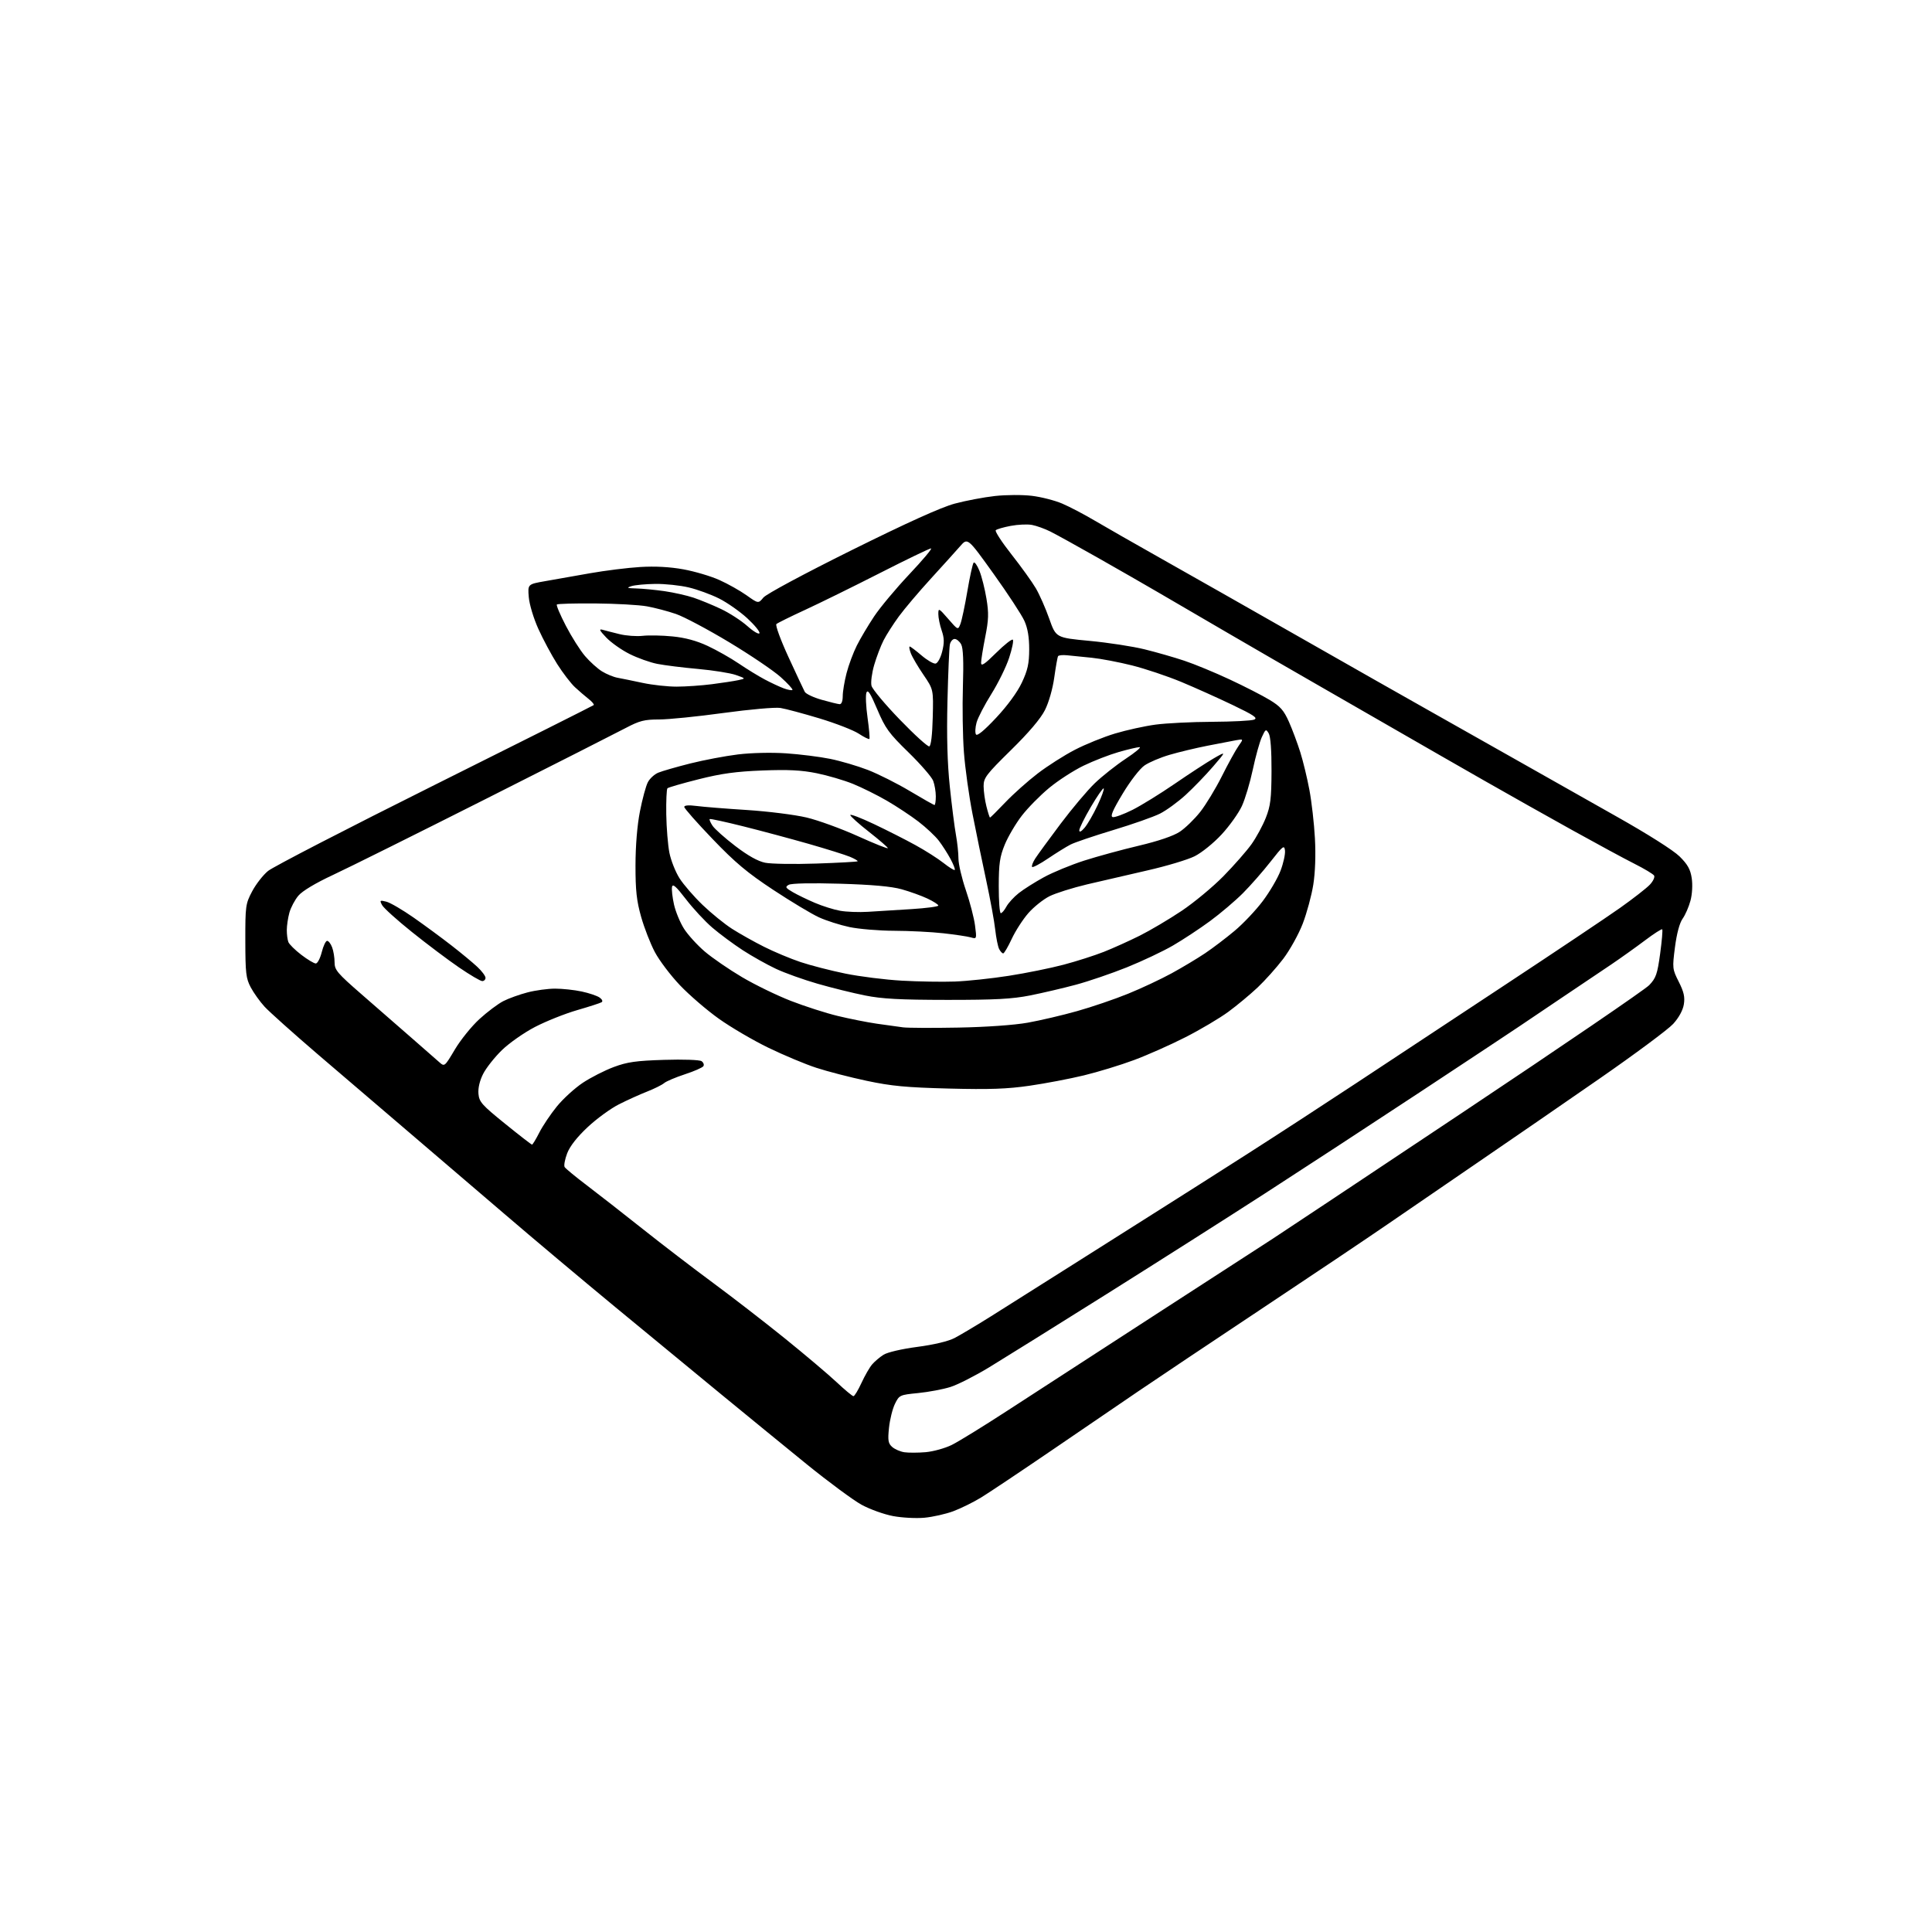 <?xml version="1.0" encoding="UTF-8" standalone="no"?>
<svg 
  version="1.1" 
  xmlns="http://www.w3.org/2000/svg" 
  xmlns:xlink="http://www.w3.org/1999/xlink" 
  xmlns:svg="http://www.w3.org/2000/svg"
  xmlns:rdf="http://www.w3.org/1999/02/22-rdf-syntax-ns#"
  xmlns:cc="http://creativecommons.org/ns#"
  xmlns:dc="http://purl.org/dc/elements/1.1/"
  viewBox="0 0 768 768"
  width="768"
  height="768"
>
<style>svg {background-color: white; }</style>"
<path stroke="none" fill="black" fill-rule="evenodd" d="M367.50,603.32C364.20,603.63 358.57,603.33 355.00,602.66C351.43,601.99 345.80,599.97 342.50,598.17C339.20,596.37 329.30,589.05 320.50,581.91C311.70,574.76 296.45,562.29 286.60,554.20C276.76,546.12 257.86,530.55 244.60,519.60C231.35,508.66 211.53,492.01 200.57,482.60C189.61,473.20 172.46,458.52 162.46,450.00C152.46,441.48 136.23,427.60 126.39,419.16C116.55,410.72 107.00,402.17 105.16,400.16C103.32,398.15 100.85,394.70 99.68,392.50C97.79,388.95 97.54,386.86 97.52,374.00C97.50,360.14 97.62,359.27 100.22,354.35C101.71,351.52 104.55,347.86 106.54,346.23C108.52,344.59 138.35,329.19 172.82,312.00C207.30,294.81 235.72,280.54 236.00,280.29C236.28,280.03 235.38,278.94 234.00,277.86C232.62,276.78 230.18,274.68 228.57,273.19C226.96,271.71 223.78,267.57 221.51,264.00C219.25,260.43 215.87,254.13 214.01,250.01C212.11,245.81 210.44,240.27 210.20,237.39C209.77,232.24 209.77,232.24 216.64,231.03C220.41,230.36 228.45,228.95 234.50,227.88C240.55,226.81 249.55,225.69 254.50,225.39C260.40,225.03 266.31,225.35 271.66,226.32C276.15,227.14 282.58,229.04 285.95,230.56C289.33,232.07 294.19,234.81 296.77,236.64C301.45,239.97 301.45,239.97 303.47,237.53C304.64,236.14 319.59,228.11 338.51,218.72C360.67,207.73 374.14,201.64 379.51,200.20C383.90,199.02 391.10,197.66 395.50,197.17C399.90,196.68 406.52,196.65 410.21,197.10C413.91,197.55 419.31,198.93 422.21,200.17C425.12,201.41 430.88,204.42 435.00,206.86C439.12,209.29 451.27,216.23 462.00,222.28C472.73,228.32 497.48,242.37 517.00,253.49C536.52,264.62 559.92,277.89 569.00,283.00C578.08,288.10 593.60,296.87 603.50,302.48C613.40,308.10 630.95,318.01 642.50,324.52C654.96,331.53 665.19,338.01 667.65,340.44C670.87,343.62 671.96,345.57 672.49,349.09C672.89,351.75 672.68,355.48 671.98,358.06C671.33,360.49 669.93,363.70 668.87,365.19C667.66,366.88 666.53,371.09 665.83,376.49C664.75,384.86 664.79,385.24 667.35,390.30C669.38,394.33 669.83,396.35 669.35,399.27C668.97,401.61 667.36,404.55 665.12,407.01C663.13,409.19 649.97,418.97 635.88,428.74C621.79,438.51 600.19,453.38 587.88,461.79C575.57,470.21 559.20,481.42 551.50,486.72C543.80,492.02 521.08,507.27 501.00,520.61C480.93,533.95 459.10,548.55 452.50,553.05C445.90,557.54 430.38,568.13 418.00,576.58C405.62,585.02 393.00,593.46 389.94,595.32C386.88,597.19 381.93,599.62 378.94,600.74C375.95,601.85 370.80,603.01 367.50,603.32zM368.00,577.26C371.02,576.99 375.67,575.70 378.33,574.39C380.99,573.08 390.89,566.98 400.33,560.84C409.77,554.70 436.40,537.43 459.50,522.47C482.60,507.51 503.52,493.97 505.98,492.38C508.45,490.80 542.43,468.20 581.48,442.17C620.54,416.14 653.89,393.39 655.58,391.62C658.28,388.80 658.82,387.24 659.93,379.13C660.62,374.03 661.00,369.66 660.76,369.42C660.52,369.18 657.43,371.16 653.91,373.82C650.38,376.48 644.35,380.78 640.50,383.39C636.65,385.99 627.88,391.89 621.00,396.50C614.12,401.11 606.48,406.27 604.00,407.96C601.52,409.65 583.64,421.49 564.26,434.27C544.88,447.05 517.21,465.13 502.76,474.46C488.32,483.79 460.07,501.74 440.00,514.35C419.93,526.95 398.90,540.07 393.27,543.49C387.64,546.91 380.67,550.46 377.77,551.36C374.87,552.27 369.12,553.35 365.00,553.76C357.66,554.48 357.46,554.58 355.75,558.07C354.79,560.03 353.73,564.31 353.39,567.57C352.87,572.58 353.06,573.76 354.64,575.17C355.66,576.08 357.85,577.04 359.50,577.29C361.15,577.53 364.98,577.52 368.00,577.26zM339.26,555.00C339.68,555.00 341.11,552.64 342.44,549.75C343.77,546.86 345.68,543.54 346.68,542.38C347.68,541.21 349.72,539.48 351.21,538.54C352.77,537.55 358.47,536.22 364.65,535.41C371.21,534.55 376.96,533.18 379.44,531.89C381.67,530.73 388.23,526.83 394.00,523.21C399.77,519.59 414.40,510.36 426.50,502.69C438.60,495.02 454.57,484.91 462.00,480.23C469.43,475.55 484.73,465.82 496.00,458.61C507.27,451.41 526.72,438.76 539.21,430.51C551.71,422.25 578.26,404.73 598.21,391.56C618.17,378.40 638.77,364.60 644.00,360.90C649.23,357.19 654.56,353.04 655.85,351.66C657.15,350.28 657.90,348.65 657.53,348.05C657.16,347.44 653.63,345.33 649.70,343.35C645.76,341.37 634.66,335.36 625.02,330.01C615.38,324.66 599.62,315.79 590.00,310.30C580.38,304.81 564.85,295.91 555.50,290.51C546.15,285.11 531.30,276.57 522.50,271.53C513.70,266.49 498.18,257.51 488.00,251.58C477.82,245.65 465.45,238.43 460.50,235.54C455.55,232.64 444.75,226.45 436.50,221.77C428.25,217.09 419.70,212.37 417.50,211.28C415.30,210.18 412.04,209.01 410.25,208.67C408.47,208.33 404.66,208.50 401.79,209.04C398.92,209.58 396.24,210.36 395.83,210.77C395.42,211.18 398.24,215.51 402.08,220.39C405.93,225.27 410.28,231.33 411.76,233.85C413.24,236.37 415.64,241.82 417.10,245.97C419.76,253.50 419.76,253.50 433.13,254.76C440.48,255.45 450.32,256.96 455.00,258.12C459.68,259.27 466.78,261.31 470.79,262.65C474.80,263.98 482.90,267.33 488.79,270.08C494.68,272.83 501.84,276.49 504.69,278.22C508.94,280.78 510.34,282.37 512.37,286.93C513.73,289.99 515.76,295.43 516.88,299.00C518.00,302.57 519.64,309.32 520.51,314.00C521.39,318.68 522.38,327.31 522.70,333.19C523.07,339.84 522.82,346.84 522.05,351.69C521.36,355.99 519.48,362.94 517.87,367.14C516.26,371.34 512.76,377.64 510.11,381.14C507.45,384.64 502.85,389.78 499.89,392.57C496.92,395.36 491.70,399.70 488.27,402.22C484.84,404.74 477.19,409.28 471.27,412.29C465.35,415.31 456.12,419.41 450.76,421.40C445.40,423.40 436.45,426.13 430.87,427.48C425.30,428.83 415.59,430.68 409.31,431.59C400.36,432.89 393.39,433.13 377.19,432.72C360.22,432.28 354.34,431.73 344.48,429.63C337.87,428.23 328.87,425.90 324.48,424.46C320.09,423.03 311.55,419.45 305.50,416.52C299.45,413.59 290.56,408.39 285.74,404.95C280.92,401.52 273.95,395.51 270.24,391.60C266.53,387.69 262.06,381.77 260.31,378.46C258.55,375.14 256.10,368.85 254.86,364.46C253.06,358.11 252.61,353.97 252.62,344.00C252.63,336.21 253.29,328.13 254.38,322.57C255.34,317.67 256.75,312.44 257.52,310.97C258.28,309.49 260.16,307.77 261.70,307.14C263.24,306.50 268.93,304.87 274.34,303.50C279.75,302.14 288.30,300.52 293.34,299.90C298.67,299.25 306.68,299.07 312.50,299.46C318.00,299.84 325.88,300.82 330.00,301.66C334.12,302.49 340.88,304.48 345.00,306.07C349.12,307.67 356.65,311.45 361.73,314.49C366.80,317.52 371.19,320.00 371.48,320.00C371.76,320.00 372.00,318.45 372.00,316.57C372.00,314.68 371.53,311.89 370.95,310.38C370.38,308.87 365.95,303.77 361.12,299.06C353.34,291.48 351.92,289.53 348.73,282.00C346.01,275.57 344.96,273.95 344.42,275.34C344.03,276.36 344.23,280.82 344.86,285.26C345.48,289.70 345.82,293.52 345.59,293.74C345.37,293.97 343.45,293.02 341.34,291.63C339.23,290.25 332.19,287.52 325.71,285.56C319.22,283.61 312.25,281.74 310.21,281.42C308.17,281.09 298.02,281.99 287.64,283.41C277.27,284.84 265.72,286.00 261.98,286.00C256.18,286.00 254.22,286.50 248.83,289.34C245.35,291.18 220.23,303.92 193.00,317.65C165.77,331.38 138.47,344.96 132.33,347.82C125.40,351.05 120.20,354.17 118.62,356.04C117.22,357.70 115.61,360.74 115.04,362.78C114.48,364.83 114.01,367.93 114.01,369.67C114.00,371.41 114.28,373.57 114.63,374.47C114.97,375.37 117.29,377.65 119.77,379.55C122.25,381.45 124.84,383.00 125.53,383.00C126.21,383.00 127.27,380.98 127.90,378.50C128.52,376.02 129.48,374.00 130.04,374.00C130.59,374.00 131.49,375.15 132.02,376.57C132.56,377.98 133.00,380.66 133.00,382.53C133.00,385.59 134.03,386.81 143.68,395.21C149.56,400.32 158.45,408.07 163.43,412.43C168.42,416.78 173.45,421.19 174.61,422.22C176.71,424.08 176.74,424.06 180.83,417.17C183.09,413.37 187.48,407.93 190.60,405.08C193.71,402.24 197.99,399.02 200.10,397.95C202.21,396.87 206.52,395.32 209.68,394.50C212.84,393.67 217.78,393.00 220.66,393.00C223.54,393.00 228.29,393.51 231.20,394.13C234.12,394.75 237.32,395.83 238.32,396.52C239.37,397.25 239.72,398.05 239.15,398.40C238.61,398.74 234.21,400.16 229.38,401.56C224.55,402.96 217.02,405.97 212.65,408.24C208.28,410.52 202.35,414.67 199.48,417.48C196.61,420.28 193.27,424.50 192.07,426.86C190.70,429.54 190.00,432.49 190.19,434.76C190.47,438.03 191.52,439.22 200.76,446.69C206.40,451.26 211.23,455.00 211.49,455.00C211.75,455.00 213.06,452.83 214.40,450.19C215.75,447.54 218.88,442.88 221.37,439.82C223.86,436.76 228.50,432.54 231.68,430.42C234.87,428.31 240.40,425.49 243.98,424.16C249.36,422.15 252.85,421.66 264.00,421.31C271.58,421.07 278.10,421.30 278.88,421.83C279.64,422.35 279.97,423.24 279.62,423.81C279.27,424.38 275.95,425.84 272.24,427.05C268.53,428.27 264.82,429.84 264.00,430.55C263.18,431.26 260.14,432.77 257.25,433.91C254.37,435.04 249.32,437.32 246.05,438.98C242.77,440.63 237.17,444.71 233.61,448.05C229.38,452.01 226.54,455.63 225.45,458.48C224.54,460.88 224.09,463.33 224.45,463.92C224.82,464.52 228.80,467.80 233.31,471.22C237.81,474.63 247.80,482.44 255.50,488.55C263.20,494.67 275.80,504.32 283.50,510.00C291.20,515.69 304.06,525.63 312.07,532.10C320.08,538.58 329.31,546.38 332.57,549.44C335.83,552.50 338.84,555.00 339.26,555.00zM381.00,408.48C391.99,408.28 403.15,407.49 408.50,406.54C413.45,405.66 422.30,403.59 428.17,401.93C434.04,400.28 443.17,397.17 448.44,395.02C453.72,392.88 461.52,389.21 465.77,386.89C470.02,384.56 475.98,380.99 479.02,378.95C482.06,376.91 487.33,372.91 490.73,370.06C494.14,367.22 499.19,361.88 501.96,358.20C504.74,354.51 507.93,349.06 509.05,346.08C510.18,343.10 510.96,339.51 510.80,338.11C510.53,335.80 510.00,336.21 505.06,342.53C502.06,346.37 497.11,352.01 494.06,355.07C491.00,358.13 485.12,363.12 481.00,366.15C476.88,369.18 470.25,373.55 466.27,375.86C462.30,378.17 454.06,382.06 447.96,384.52C441.86,386.97 432.74,390.08 427.69,391.44C422.63,392.80 414.45,394.71 409.50,395.70C402.34,397.12 395.60,397.48 376.50,397.47C357.71,397.45 350.61,397.07 343.80,395.70C339.01,394.74 330.55,392.65 325.00,391.05C319.44,389.45 312.00,386.79 308.47,385.13C304.94,383.48 299.00,380.15 295.27,377.73C291.55,375.31 286.10,371.27 283.17,368.76C280.24,366.25 275.52,361.16 272.67,357.45C268.77,352.37 267.41,351.17 267.14,352.56C266.94,353.58 267.29,356.74 267.93,359.58C268.57,362.42 270.35,366.73 271.89,369.16C273.43,371.59 277.14,375.67 280.13,378.23C283.12,380.78 289.81,385.38 294.99,388.44C300.17,391.50 308.93,395.76 314.46,397.90C319.98,400.04 328.32,402.72 333.00,403.85C337.68,404.98 344.65,406.37 348.50,406.93C352.35,407.49 357.07,408.15 359.00,408.39C360.93,408.63 370.82,408.67 381.00,408.48zM379.50,390.18C384.45,390.00 394.12,388.98 401.00,387.90C407.88,386.83 417.69,384.84 422.81,383.48C427.93,382.13 435.13,379.82 438.81,378.37C442.49,376.91 448.90,374.02 453.05,371.95C457.21,369.87 464.68,365.45 469.66,362.12C474.64,358.79 482.16,352.55 486.37,348.26C490.58,343.96 495.59,338.25 497.50,335.57C499.41,332.88 501.97,328.17 503.18,325.09C505.05,320.37 505.40,317.48 505.45,306.50C505.48,298.33 505.07,292.77 504.34,291.53C503.25,289.69 503.08,289.78 501.59,293.03C500.72,294.94 499.11,300.72 498.02,305.87C496.93,311.02 494.98,317.56 493.68,320.39C492.38,323.22 488.75,328.31 485.61,331.70C482.42,335.15 477.69,338.97 474.87,340.38C472.10,341.76 463.68,344.28 456.17,345.99C448.65,347.70 437.80,350.21 432.05,351.57C426.31,352.94 419.61,355.05 417.18,356.27C414.74,357.49 410.98,360.49 408.81,362.95C406.65,365.41 403.67,370.02 402.19,373.20C400.71,376.38 399.18,378.98 398.79,378.99C398.39,379.00 397.67,378.21 397.17,377.25C396.68,376.29 395.98,372.80 395.61,369.50C395.25,366.20 393.64,357.43 392.04,350.00C390.43,342.57 387.98,330.65 386.58,323.50C385.18,316.35 383.64,305.32 383.17,299.00C382.69,292.68 382.52,280.93 382.77,272.91C383.09,262.94 382.88,257.64 382.09,256.16C381.45,254.97 380.28,254.00 379.48,254.00C378.69,254.00 377.83,255.01 377.58,256.25C377.33,257.49 376.90,267.61 376.63,278.75C376.29,292.64 376.58,303.32 377.57,312.75C378.36,320.31 379.46,328.95 380.01,331.93C380.55,334.92 381.00,339.14 381.00,341.31C381.00,343.49 382.33,349.14 383.95,353.88C385.57,358.62 387.21,364.93 387.59,367.91C388.29,373.26 388.28,373.31 385.90,372.62C384.58,372.25 379.68,371.51 375.00,370.99C370.32,370.46 361.55,370.02 355.50,370.00C349.45,369.98 341.42,369.31 337.67,368.52C333.91,367.72 328.45,365.98 325.55,364.65C322.64,363.32 314.47,358.41 307.38,353.74C297.07,346.94 292.26,342.91 283.25,333.51C277.06,327.06 272.00,321.33 272.00,320.76C272.00,320.12 273.79,319.98 276.83,320.38C279.48,320.73 288.52,321.46 296.91,321.99C305.31,322.53 315.97,323.87 320.61,324.97C325.24,326.07 334.43,329.41 341.02,332.39C347.61,335.37 352.97,337.51 352.93,337.15C352.89,336.79 349.52,333.88 345.43,330.67C341.34,327.47 338.00,324.46 338.00,323.99C338.00,323.51 342.20,325.12 347.34,327.55C352.47,329.98 359.91,333.75 363.87,335.93C367.83,338.10 372.87,341.31 375.08,343.06C377.29,344.81 379.29,346.05 379.52,345.81C379.76,345.57 379.01,343.62 377.85,341.46C376.69,339.30 374.60,336.03 373.19,334.19C371.79,332.35 368.13,328.93 365.07,326.58C362.01,324.24 356.35,320.50 352.50,318.27C348.65,316.04 342.60,313.04 339.06,311.60C335.51,310.16 329.03,308.26 324.65,307.37C318.63,306.15 313.35,305.88 303.09,306.28C292.62,306.68 286.79,307.48 277.71,309.77C271.23,311.40 265.65,313.02 265.32,313.35C264.98,313.69 264.77,318.36 264.85,323.73C264.94,329.10 265.50,335.98 266.10,339.00C266.70,342.02 268.50,346.57 270.10,349.10C271.70,351.63 275.84,356.41 279.29,359.72C282.74,363.03 288.02,367.32 291.03,369.24C294.04,371.16 299.75,374.37 303.72,376.36C307.69,378.36 314.21,381.09 318.22,382.43C322.22,383.77 330.23,385.83 336.00,387.01C341.77,388.19 351.90,389.46 358.50,389.83C365.10,390.20 374.55,390.36 379.50,390.18zM191.70,390.00C190.98,390.00 186.82,387.55 182.45,384.56C178.08,381.57 169.66,375.24 163.76,370.50C157.85,365.77 152.51,360.95 151.90,359.81C150.86,357.88 150.99,357.78 153.59,358.43C155.13,358.82 160.01,361.67 164.44,364.77C168.87,367.87 175.65,372.86 179.50,375.86C183.35,378.85 187.96,382.67 189.75,384.35C191.54,386.02 193.00,387.98 193.00,388.70C193.00,389.41 192.41,390.00 191.70,390.00zM345.00,362.46C348.57,362.23 356.34,361.75 362.25,361.39C368.16,361.02 373.00,360.39 373.00,359.97C373.00,359.56 371.05,358.31 368.67,357.19C366.29,356.07 361.68,354.41 358.42,353.50C354.35,352.36 346.67,351.67 333.89,351.29C322.61,350.96 314.59,351.13 313.54,351.72C312.02,352.57 312.21,352.93 315.15,354.64C316.99,355.71 320.95,357.63 323.94,358.90C326.93,360.18 331.43,361.59 333.94,362.04C336.45,362.50 341.43,362.68 345.00,362.46zM397.83,363.00C398.29,363.00 399.28,361.84 400.05,360.41C400.81,358.99 403.02,356.57 404.97,355.03C406.91,353.49 411.43,350.64 415.00,348.69C418.57,346.74 425.77,343.78 431.00,342.10C436.23,340.43 446.01,337.75 452.74,336.17C460.51,334.33 466.44,332.31 468.97,330.64C471.16,329.19 474.80,325.66 477.07,322.79C479.34,319.92 483.23,313.51 485.72,308.54C488.21,303.57 491.17,298.20 492.29,296.61C494.33,293.72 494.33,293.72 491.42,294.24C489.81,294.53 484.68,295.52 480.00,296.44C475.32,297.36 468.53,298.99 464.90,300.06C461.27,301.12 456.82,303.01 455.00,304.25C453.11,305.54 449.39,310.34 446.28,315.50C442.25,322.20 441.24,324.58 442.35,324.81C443.16,324.98 446.68,323.68 450.17,321.94C453.65,320.19 461.23,315.51 467.00,311.55C472.77,307.58 479.75,303.04 482.50,301.45C487.50,298.57 487.50,298.57 482.19,304.74C479.27,308.13 474.37,313.20 471.30,316.01C468.23,318.81 463.65,322.15 461.11,323.43C458.57,324.71 450.22,327.65 442.54,329.96C434.86,332.28 427.21,334.87 425.54,335.73C423.87,336.59 419.88,339.06 416.67,341.23C413.47,343.40 410.59,344.93 410.29,344.62C409.98,344.31 410.54,342.81 411.52,341.28C412.51,339.75 417.04,333.55 421.58,327.50C426.13,321.45 432.24,314.19 435.17,311.37C438.10,308.55 443.65,304.16 447.49,301.62C451.33,299.08 453.81,297.00 452.99,297.00C452.17,297.00 448.46,297.87 444.75,298.93C441.04,299.99 434.74,302.43 430.75,304.36C426.76,306.29 420.57,310.29 417.00,313.26C413.43,316.22 408.54,321.19 406.15,324.30C403.76,327.40 400.73,332.55 399.42,335.72C397.44,340.56 397.04,343.26 397.02,352.25C397.01,358.16 397.37,363.00 397.83,363.00zM324.50,343.28C333.30,342.98 340.68,342.57 340.90,342.38C341.13,342.19 339.78,341.39 337.90,340.60C336.03,339.82 328.65,337.51 321.50,335.46C314.35,333.42 302.65,330.28 295.50,328.49C288.35,326.70 282.33,325.39 282.11,325.59C281.90,325.78 282.40,326.97 283.23,328.23C284.05,329.48 288.12,333.12 292.27,336.29C297.29,340.13 301.28,342.37 304.16,342.95C306.55,343.43 315.70,343.58 324.50,343.28zM431.18,329.00C432.34,327.62 434.63,323.67 436.26,320.20C437.90,316.74 439.01,313.68 438.74,313.41C438.47,313.13 436.16,316.46 433.62,320.79C431.08,325.13 429.01,329.31 429.03,330.09C429.05,330.98 429.85,330.58 431.18,329.00zM393.55,325.00C393.72,325.00 396.45,322.28 399.62,318.96C402.79,315.64 408.58,310.47 412.50,307.47C416.41,304.47 423.07,300.23 427.29,298.05C431.51,295.86 438.68,292.96 443.23,291.59C447.78,290.22 455.02,288.63 459.32,288.05C463.62,287.47 473.75,286.97 481.82,286.93C489.90,286.89 497.40,286.50 498.50,286.07C500.13,285.43 498.53,284.34 490.00,280.25C484.22,277.48 475.03,273.35 469.56,271.07C464.09,268.80 455.32,265.86 450.06,264.53C444.80,263.21 437.57,261.83 434.00,261.47C430.43,261.11 426.04,260.67 424.26,260.49C422.48,260.30 420.83,260.46 420.60,260.84C420.36,261.22 419.69,265.02 419.09,269.28C418.47,273.78 416.91,279.24 415.38,282.27C413.67,285.68 408.96,291.22 401.87,298.18C392.01,307.88 391.00,309.20 391.00,312.49C391.00,314.48 391.50,318.11 392.12,320.56C392.73,323.00 393.38,325.00 393.55,325.00zM369.41,296.70C370.09,296.47 370.61,292.11 370.78,285.20C371.06,274.07 371.06,274.07 367.09,268.24C364.90,265.04 362.65,261.20 362.08,259.71C361.51,258.22 361.30,257.00 361.62,257.00C361.93,257.00 364.04,258.59 366.31,260.53C368.58,262.47 371.10,263.93 371.92,263.78C372.75,263.62 373.91,261.50 374.53,259.00C375.42,255.48 375.37,253.65 374.33,250.62C373.60,248.49 373.00,245.57 373.00,244.12C373.01,241.61 373.17,241.69 376.91,246.00C380.82,250.50 380.82,250.50 381.79,248.00C382.32,246.62 383.56,240.78 384.54,235.00C385.52,229.22 386.64,224.13 387.03,223.68C387.41,223.24 388.46,224.70 389.35,226.93C390.25,229.16 391.50,234.13 392.13,237.97C393.09,243.79 393.01,246.32 391.64,253.22C390.74,257.78 390.00,262.39 390.00,263.47C390.00,264.99 391.37,264.09 395.97,259.53C399.26,256.27 402.25,253.92 402.62,254.29C402.99,254.66 402.33,257.89 401.15,261.48C399.98,265.07 396.80,271.53 394.10,275.85C391.39,280.16 388.74,285.28 388.20,287.22C387.67,289.16 387.56,291.29 387.96,291.94C388.44,292.71 391.23,290.40 396.00,285.31C400.49,280.51 404.43,275.13 406.20,271.35C408.52,266.42 409.10,263.81 409.12,258.15C409.13,253.31 408.54,249.76 407.21,246.80C406.15,244.44 400.64,236.02 394.97,228.11C384.65,213.71 384.65,213.71 381.69,217.11C380.06,218.97 374.83,224.78 370.05,230.00C365.28,235.22 359.55,241.99 357.32,245.02C355.10,248.06 352.35,252.35 351.23,254.55C350.10,256.76 348.43,261.17 347.50,264.35C346.58,267.53 346.09,271.24 346.43,272.59C346.77,273.94 351.83,280.00 357.68,286.05C363.53,292.11 368.81,296.90 369.41,296.70zM333.75,279.92C334.51,279.97 335.00,278.72 335.00,276.71C335.00,274.90 335.69,270.78 336.53,267.55C337.37,264.31 339.20,259.40 340.60,256.62C341.99,253.84 345.09,248.62 347.48,245.03C349.87,241.44 356.18,233.89 361.50,228.25C366.82,222.61 370.69,218.00 370.10,218.00C369.51,218.00 360.36,222.41 349.76,227.81C339.17,233.20 325.77,239.79 320.00,242.45C314.23,245.11 309.11,247.64 308.63,248.07C308.14,248.50 310.30,254.40 313.42,261.17C316.54,267.95 319.46,274.18 319.90,275.00C320.34,275.82 323.36,277.25 326.60,278.17C329.85,279.09 333.06,279.88 333.75,279.92zM315.00,274.26C315.27,274.00 313.17,271.70 310.32,269.14C307.48,266.59 298.25,260.35 289.82,255.28C281.40,250.21 271.89,245.16 268.69,244.06C265.49,242.96 260.32,241.60 257.18,241.03C254.05,240.46 244.83,239.95 236.70,239.88C228.56,239.81 221.66,240.00 221.36,240.30C221.06,240.60 222.68,244.42 224.96,248.80C227.23,253.17 230.65,258.57 232.56,260.80C234.47,263.03 237.50,265.77 239.30,266.88C241.10,267.99 243.90,269.14 245.53,269.43C247.16,269.73 251.65,270.64 255.50,271.47C259.35,272.29 265.43,272.96 269.00,272.95C272.57,272.94 278.88,272.51 283.00,271.98C287.12,271.45 291.85,270.73 293.50,270.37C296.50,269.72 296.50,269.72 292.50,268.31C290.30,267.54 283.55,266.47 277.50,265.92C271.45,265.38 264.15,264.47 261.28,263.90C258.41,263.34 253.45,261.57 250.26,259.97C247.08,258.38 242.90,255.43 240.98,253.42C238.33,250.64 237.98,249.91 239.50,250.34C240.60,250.65 243.65,251.44 246.28,252.08C248.91,252.73 253.05,253.03 255.48,252.75C257.92,252.48 263.25,252.58 267.35,252.99C272.37,253.48 276.91,254.71 281.32,256.77C284.92,258.45 290.48,261.60 293.68,263.77C296.88,265.94 301.52,268.79 304.00,270.10C306.48,271.42 309.85,272.99 311.50,273.61C313.15,274.23 314.73,274.52 315.00,274.26zM301.90,251.70C302.12,251.10 299.93,248.42 297.03,245.75C294.13,243.09 289.12,239.57 285.89,237.94C282.66,236.31 277.20,234.32 273.76,233.51C270.32,232.69 264.35,232.07 260.50,232.11C256.65,232.16 252.38,232.56 251.00,233.00C248.91,233.67 249.25,233.82 253.00,233.92C255.47,233.99 260.50,234.47 264.17,235.00C267.84,235.53 273.01,236.70 275.67,237.58C278.33,238.47 283.24,240.49 286.60,242.08C289.95,243.66 294.67,246.72 297.10,248.88C299.52,251.04 301.68,252.31 301.90,251.70z" />

</svg>